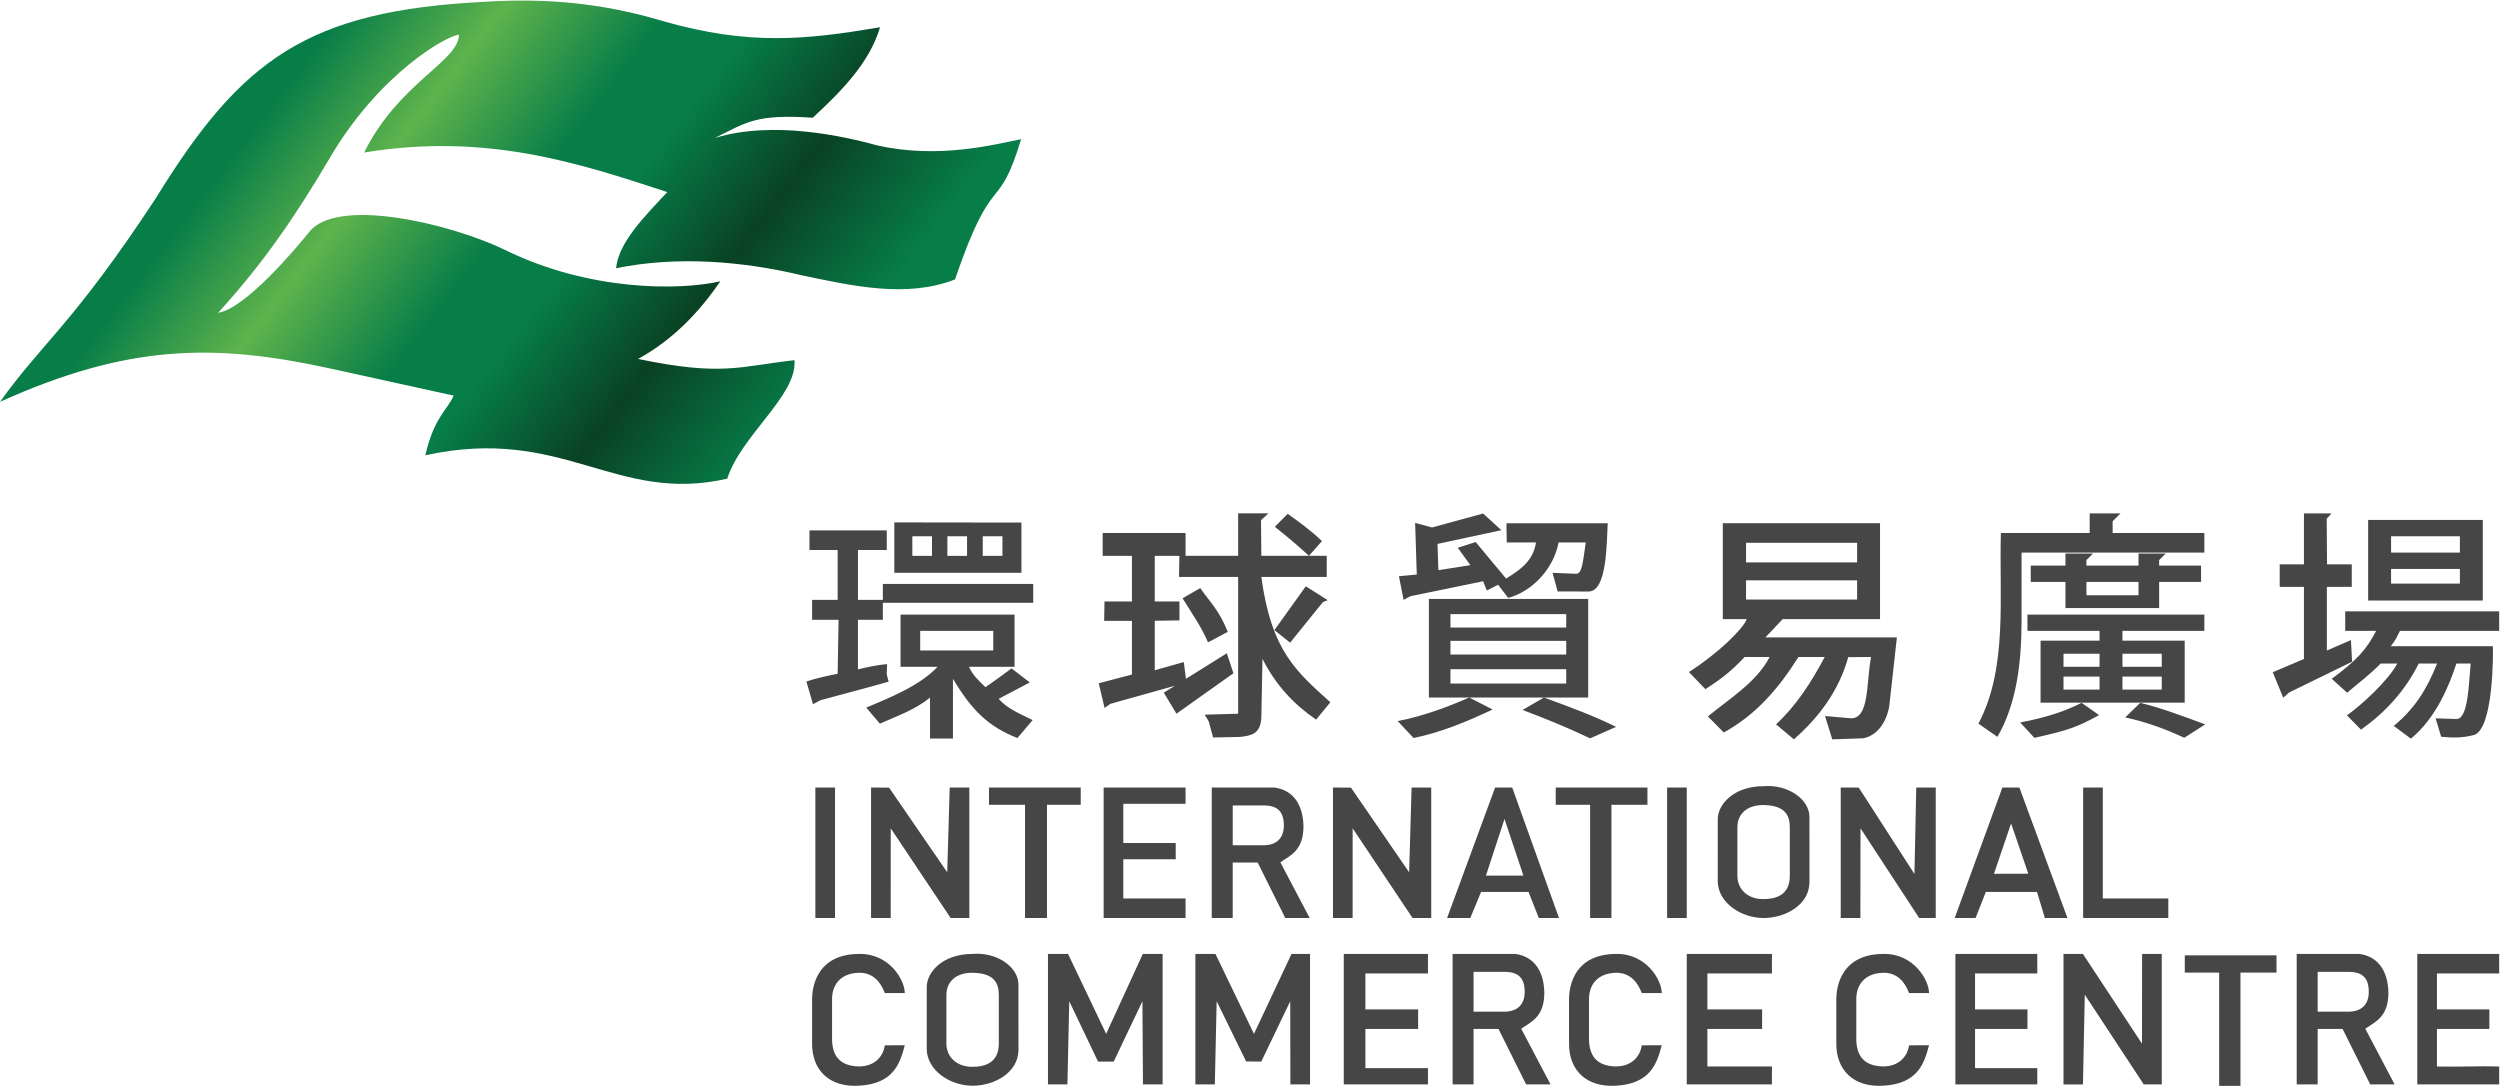 <svg width="191" height="83" xmlns="http://www.w3.org/2000/svg" xmlns:xlink="http://www.w3.org/1999/xlink" xml:space="preserve" overflow="hidden"><defs><clipPath id="clip0"><rect x="33" y="288" width="191" height="83"/></clipPath><linearGradient x1="9.614" y1="2.21892e-05" x2="68.086" y2="44.826" gradientUnits="userSpaceOnUse" spreadMethod="pad" id="fill1"><stop offset="0" stop-color="#077D48"/><stop offset="0.184" stop-color="#077D48"/><stop offset="0.313" stop-color="#5EB34C"/><stop offset="0.453" stop-color="#077D48"/><stop offset="0.53" stop-color="#077D48"/><stop offset="0.66" stop-color="#094223"/><stop offset="0.806" stop-color="#077D48"/><stop offset="1" stop-color="#077D48"/></linearGradient></defs><g clip-path="url(#clip0)" transform="translate(-33 -288)"><path d="M32.366 34.742C33.038 31.797 34.074 31.255 34.52 30.181L25.199 28.125C16.222 26.145 9.666 26.283 0 30.657 3.265 26.076 5.562 24.723 11.866 15.087 18.365 4.485 23.393 0.781 36.84 0.096 41.495-0.205 45.867 0.182 50.454 1.572 57.034 3.46 61.348 2.99 66.964 2.04 66.165 4.807 63.896 7.044 61.847 8.951 57.522 8.665 56.859 9.276 54.394 10.499 58.791 9.141 64.17 10.351 66.833 11.085 71.497 12.111 75.664 10.995 77.701 10.591 75.916 16.529 75.618 12.658 72.672 21.304 68.989 22.758 64.835 21.787 61.099 21.01 56.439 19.884 51.465 19.511 46.876 20.451 47.085 18.467 49.011 16.529 50.779 14.631 44.036 12.411 36.997 10.075 27.709 11.61 30.373 6.243 34.889 4.662 34.925 2.614 34.138 2.614 28.858 5.485 24.987 12.211 22.519 16.399 20.042 20.078 16.595 23.853 18.64 23.567 22.541 18.917 23.509 17.709 25.564 14.972 34.204 17.007 38.406 19.04 44.773 22.19 51.638 22.176 54.813 21.448 53.15 23.897 51.152 25.937 48.56 27.38 54.933 28.715 56.248 27.954 60.457 27.474 60.678 30.166 56.422 33.179 55.338 36.528 46.811 38.49 42.85 32.433 32.366 34.742Z" fill="url(#fill1)" transform="matrix(1.004 0 0 1 33 288.043)"/><path d="M110.537 72.836 115.298 72.836C116.567 72.998 117.474 73.948 117.516 75.778 117.519 77.628 116.564 77.998 115.756 78.55L117.99 82.807 116.132 82.807 114.03 78.57 112.132 78.57 112.132 82.807 110.537 82.807ZM116.021 75.778C116.032 74.67 115.548 74.207 114.475 74.207L112.132 74.207 112.132 77.248 114.475 77.248C115.537 77.248 116.012 76.629 116.021 75.778ZM174.769 72.836 179.53 72.836C180.799 72.998 181.706 73.948 181.748 75.778 181.751 77.628 180.796 77.998 179.988 78.55L182.222 82.807 180.364 82.807 178.262 78.57 176.364 78.57 176.364 82.807 174.769 82.807ZM180.253 75.778C180.264 74.67 179.78 74.207 178.707 74.207L176.364 74.207 176.364 77.248 178.707 77.248C179.769 77.248 180.243 76.629 180.253 75.778ZM139.736 76.176C139.773 75.205 140.181 72.863 143.301 72.836 145.625 72.792 146.788 74.833 146.791 75.827L145.27 75.827C144.971 75.019 144.386 74.243 143.276 74.277 141.775 74.331 141.235 75.338 141.257 76.326L141.257 79.442C141.299 80.541 141.765 81.391 143.276 81.433 144.5 81.439 145.146 80.676 145.27 79.819L146.791 79.816C146.445 81.094 146.012 82.769 143.276 82.907 141.046 83.03 139.736 81.718 139.736 79.707ZM119.397 76.176C119.433 75.205 119.841 72.863 122.961 72.836 125.286 72.792 126.449 74.833 126.451 75.827L124.931 75.827C124.631 75.019 124.046 74.243 122.936 74.277 121.435 74.331 120.896 75.338 120.917 76.326L120.917 79.442C120.959 80.541 121.425 81.391 122.936 81.433 124.16 81.439 124.807 80.676 124.931 79.819L126.451 79.816C126.105 81.094 125.672 82.769 122.936 82.907 120.706 83.03 119.397 81.718 119.397 79.707ZM168.869 74.265 166.252 74.265 166.252 72.944 173.232 72.944 173.232 74.265 170.49 74.265 170.49 82.915 168.869 82.915ZM122.98 55.489C121.261 54.64 119.394 53.941 117.486 53.249L115.859 54.198C117.473 54.816 118.938 55.386 121.006 56.367ZM106.357 55.048C108.325 54.672 110.216 53.943 111.804 53.249L113.586 54.162C111.661 55.068 109.735 55.892 107.57 56.342ZM114.632 39.937 122.341 39.937C122.254 41.408 122.305 45.149 120.884 45.148L118.529 45.147 118.142 43.72 119.899 43.794C120.391 43.816 120.427 43.046 120.671 41.403L118.603 41.403C118.199 43.509 116.496 45.188 114.763 45.634L113.948 44.563C115.434 43.657 116.637 43.002 116.883 41.403L114.657 41.403ZM112.855 39.189 114.249 40.463 109.388 41.512 109.454 43.52 111.889 43.134 110.93 41.808 112.291 41.369 114.703 44.276 113.139 45.069 112.859 44.365 107.321 45.509 106.808 45.789 106.452 43.981 107.81 43.85 107.685 39.906 108.978 40.256ZM97.987 39.213C98.856 39.84 99.726 40.455 100.595 41.299L99.606 42.419C98.663 41.551 97.82 40.851 97.011 40.206ZM96.976 48.097 99.367 44.749 101.033 45.809 100.664 45.962 98.172 49.057ZM94.217 39.178 96.524 39.178 95.956 39.698 95.983 42.419 100.958 42.419 100.958 44.033 95.983 44.033C96.743 49.751 98.713 51.311 101.234 53.61L100.15 54.937C98.432 53.748 97.082 52.304 96.069 50.293L95.983 54.736C95.939 56.099 95.135 56.162 94.349 56.258L92.313 56.3 91.973 55.061 91.669 54.558 94.217 54.485 94.217 44.033 89.718 44.033 89.744 42.419 94.217 42.419ZM91.335 44.886C92.067 45.957 92.753 46.541 93.429 48.231L91.924 49.032C91.422 47.838 90.666 46.772 89.989 45.666ZM88.56 52.878 93.357 49.866 93.859 51.393 89.523 54.485ZM83.908 40.678 90.215 40.678 90.215 42.423 87.872 42.423 87.872 45.91 89.752 45.91 89.752 47.357 87.871 47.382 87.871 51.167 90.082 50.537 90.281 52.102 84.497 53.73 84.053 54.044 83.609 52.157 86.134 51.492 86.134 47.391 84.022 47.391 84.046 45.91 86.134 45.91 86.134 42.423 83.908 42.423ZM61.797 76.176C61.833 75.205 62.241 72.863 65.362 72.836 67.686 72.792 68.848 74.833 68.851 75.827L67.331 75.827C67.031 75.019 66.446 74.243 65.337 74.277 63.835 74.331 63.296 75.338 63.317 76.326L63.317 79.442C63.359 80.541 63.825 81.391 65.337 81.433 66.56 81.439 67.207 80.676 67.331 79.819L68.851 79.816C68.505 81.094 68.072 82.769 65.337 82.907 63.106 83.03 61.797 81.718 61.797 79.707ZM70.522 80.165 70.522 75.453C70.466 74.237 71.745 72.831 74.011 72.836 75.853 72.678 77.514 73.835 77.5 75.204L77.502 80.165C77.489 81.93 75.643 82.905 74.012 82.907 72.253 82.9 70.578 81.717 70.522 80.165ZM76.006 79.691C76.008 78.453 76.006 75.977 76.006 75.977 76.007 75.079 75.655 74.3 74.012 74.278 72.789 74.261 72.017 74.924 72.017 75.977L72.017 79.691C72.017 80.67 72.754 81.453 73.962 81.461 74.895 81.468 76.003 81.194 76.006 79.691ZM79.745 72.836 81.274 72.836 84.174 78.943 86.962 72.836 88.47 72.836 88.47 82.807 86.974 82.807 86.933 76.451 84.749 81.062 83.556 81.062 81.365 76.451 81.226 82.807 79.745 82.807ZM90.963 72.836 92.491 72.836 95.421 78.943 98.279 72.836 99.688 72.836 99.688 82.807 98.192 82.807 98.182 76.451 95.978 81.062 94.826 81.052 92.583 76.451 92.443 82.807 90.963 82.807ZM102.255 72.836 108.662 72.836 108.662 74.332 103.901 74.332 103.901 77.074 107.914 77.074 107.914 78.57 103.901 78.57 103.901 81.561 108.662 81.561 108.662 82.807 102.255 82.807ZM128.355 72.836 134.837 72.836 134.837 74.332 129.926 74.332 129.926 77.074 134.089 77.074 134.089 78.57 129.926 78.57 129.926 81.436 134.837 81.436 134.837 82.807 128.355 82.807ZM148.796 77.822 148.796 72.836 155.029 72.836 155.029 74.332 150.292 74.332 150.292 77.074 154.281 77.074 154.281 78.57 150.292 78.57 150.292 81.561 155.029 81.561 155.029 82.807 148.796 82.807ZM157.023 72.836 158.499 72.836 162.995 79.691 163.005 72.836 164.501 72.836 164.501 82.807 163.13 82.804 158.643 75.952 158.504 82.808 157.023 82.808ZM183.945 72.836 190.177 72.836 190.177 74.332 185.441 74.332 185.441 77.074 189.43 77.074 189.43 78.57 185.441 78.57 185.441 81.436C187.02 81.481 188.598 81.387 190.177 81.436L190.177 82.807 183.945 82.807ZM62.046 60.123 63.542 60.123 63.542 70.094 62.046 70.094ZM66.284 60.123 67.655 60.133 72.08 66.599 72.267 60.123 73.762 60.123 73.762 70.094 72.341 70.094 67.781 63.239 67.779 70.094 66.284 70.094ZM78 61.444 75.258 61.444 75.258 60.123 82.238 60.123 82.238 61.444 79.67 61.444 79.67 70.094 78 70.094ZM83.983 60.123 90.215 60.123 90.215 61.369 85.479 61.369 85.479 64.36 89.467 64.36 89.467 65.607 85.479 65.607 85.479 68.598 90.215 68.598 90.215 70.094 83.983 70.094ZM92.209 60.123 96.97 60.123C98.239 60.285 99.146 61.235 99.189 63.064 99.191 64.915 98.237 65.284 97.429 65.837L99.663 70.094 97.804 70.094 95.703 65.856 93.804 65.856 93.804 70.094 92.209 70.094ZM97.694 63.064C97.705 61.957 97.22 61.494 96.148 61.494L93.805 61.494 93.805 64.535 96.148 64.535C97.21 64.535 97.684 63.916 97.694 63.064ZM101.433 60.123 102.804 60.133 107.229 66.599 107.416 60.123 108.911 60.123 108.911 70.094 107.49 70.094 102.93 63.239 102.928 70.094 101.433 70.094ZM113.772 60.123 115.072 60.123 118.633 70.094 117.097 70.094 116.314 68.1 112.704 68.1 111.882 70.094 110.116 70.094ZM114.486 62.527 113.074 66.853 115.925 66.853ZM121.001 61.444 118.384 61.444 118.384 60.123 125.364 60.123 125.364 61.444 122.622 61.444 122.622 70.094 121.001 70.094ZM126.859 60.123 128.355 60.123 128.355 70.094 126.859 70.094ZM140.071 60.123 141.442 60.128 145.68 66.728 145.819 60.123 147.301 60.123 147.301 70.094 146.042 70.094 141.576 63.239 141.567 70.094 140.071 70.094ZM152.373 60.123 153.666 60.123 157.325 70.094 155.606 70.094 155.008 68.1 151.115 68.1 150.332 70.094 148.743 70.094ZM154.344 66.707 153.035 62.866 151.732 66.714ZM158.518 60.123 160.014 60.123 160.014 68.598 165 68.598 165 70.094 158.518 70.094ZM70.771 53.251C69.671 54.164 68.312 54.641 66.954 55.245L65.921 54.019C67.704 53.263 70.001 52.343 71.347 50.899L68.527 50.899 68.527 46.911 77.202 46.911 77.202 50.899 73.734 50.899C74.064 51.61 74.501 51.971 74.986 52.454 75.608 52.036 76.369 51.471 76.975 51.024L78.366 52.095 75.998 53.345C76.616 54.088 77.638 54.497 78.58 54.974L77.421 56.343C75.201 55.459 73.96 54.243 72.516 51.815L72.516 56.383 70.771 56.383ZM75.582 48.157 70.023 48.157 70.023 49.653 75.582 49.653ZM135.149 55.298C136.739 53.813 137.846 52.043 138.854 50.151L136.855 50.151C135.391 52.482 133.683 54.535 131.17 55.92L129.963 54.69C131.563 53.367 133.675 52.076 134.662 50.151L132.76 50.151C131.801 51.161 131.152 51.718 129.771 52.609L128.52 51.3C130.759 49.873 132.679 47.958 132.917 47.26L131.097 47.26 131.097 39.931 143.063 39.931 143.063 47.26 135.652 47.26 134.338 48.656 144.345 48.656 143.76 53.946C143.443 55.609 142.462 56.267 141.742 56.364L139.426 56.444 138.879 54.662 140.887 54.837C142.262 54.796 142.005 52.124 142.379 50.151L140.645 50.164C139.924 52.762 138.377 54.796 136.507 56.441ZM141.318 44.293 132.867 44.293 132.867 45.764 141.318 45.764ZM141.318 41.426 132.867 41.426 132.867 42.922 141.318 42.922ZM155.278 53.641 155.278 48.905 159.765 48.905 159.765 48.157 154.28 48.157 154.28 46.911 167.742 46.911 167.742 48.157 161.51 48.157 161.51 48.905 166.246 48.905 166.246 53.641M162.864 53.654C164.519 54.054 166.21 54.712 167.81 55.3L166.213 56.323C164.784 55.653 163.328 55.116 161.718 54.769M159.732 54.59C158.072 55.507 157.377 55.755 154.806 56.328L153.727 55.152C155.738 54.772 157.151 54.292 158.4 53.654M159.765 51.647 157.023 51.647 157.023 52.644 159.765 52.644ZM164.501 51.647 161.51 51.647 161.51 52.644 164.501 52.644ZM159.765 49.902 157.023 49.902 157.023 50.899 159.765 50.899ZM164.501 49.902 161.51 49.902 161.51 50.899 164.501 50.899ZM178.461 48.157 178.461 46.661 190.177 46.661 190.177 48.157 182.624 48.157C182.419 48.556 182.337 48.814 181.926 49.329L189.695 49.329C189.722 49.603 189.779 55.859 188.176 56.134 187.311 56.341 186.626 56.329 185.762 56.246L185.341 54.838 186.944 54.888C187.829 54.87 187.87 52.101 188.006 50.65L186.921 50.65C186.355 52.398 185.341 54.838 183.458 56.391L182.154 55.414C183.703 54.143 184.683 52.631 185.448 50.65L184.053 50.65C183.031 52.723 181.515 54.382 179.663 55.702L178.589 54.611C179.671 53.853 181.759 51.928 182.424 50.65L181.159 50.65C180.294 51.544 179.457 52.144 178.606 52.883L177.436 51.818C179.283 50.45 180.078 49.601 180.812 48.157M173.745 53.266 172.947 51.315 175.32 50.303 175.32 44.792 173.475 44.792 173.475 43.072 175.32 43.072 175.32 39.183 177.414 39.183 177.052 39.591 177.077 43.072 178.959 43.072 178.959 44.792 177.065 44.792 177.065 49.655 178.896 48.86 178.983 50.513 174.184 52.867M153.832 42.174 153.832 47.317C153.832 50.57 153.461 53.71 151.996 56.253L150.549 55.243C152.796 50.995 152.116 45.55 152.258 40.678L159.017 40.678 159.017 39.183 161.36 39.183 160.762 39.781 160.762 40.678 167.742 40.678 167.742 42.174M159.266 42.249 158.768 42.748 158.768 43.171 162.731 43.171 162.731 42.249 164.8 42.249 164.302 42.748 164.302 43.171 167.492 43.171 167.492 44.418 164.302 44.418 164.302 46.412 157.172 46.412 157.172 44.418 154.53 44.418 154.53 43.171 157.172 43.171 157.172 42.249M162.731 44.418 158.768 44.418 158.768 45.436 162.731 45.436ZM67.181 44.567 78.623 44.567 78.623 46.013 67.181 46.013M67.181 45.789 67.181 47.309 65.286 47.309 65.286 51.096C66.019 50.922 66.736 50.759 67.505 50.694 67.515 50.957 67.44 51.35 67.505 51.597L67.621 52.036C65.976 52.514 64.086 52.994 62.435 53.453L61.867 53.757 61.361 52.024C62.144 51.762 62.94 51.594 63.741 51.433L63.811 47.309 61.797 47.309 61.797 45.789 63.741 45.789 63.741 41.975 61.597 41.975 61.597 40.479 67.48 40.479 67.48 41.975 65.287 41.975 65.287 45.789M180.206 39.681 188.931 39.681 188.931 45.839 180.206 45.839ZM187.186 43.421 181.951 43.421 181.951 44.542 187.186 44.542ZM187.186 40.928 181.951 40.928 181.951 42.174 187.186 42.174ZM68.054 39.868 77.726 39.881 77.726 43.72 68.054 43.72ZM70.921 40.928 69.425 40.928 69.425 42.423 70.921 42.423ZM73.588 40.928 72.092 40.928 72.092 42.423 73.588 42.423ZM76.28 40.928 74.784 40.928 74.784 42.423 76.28 42.423ZM120.856 45.714 120.856 53.246 108.733 53.246 108.733 45.714ZM119.183 46.879 110.373 46.879 110.373 47.903 119.183 47.903ZM119.183 48.917 110.373 48.917 110.373 49.964 119.183 49.964ZM119.183 51.082 110.373 51.082 110.373 52.177 119.183 52.177ZM130.712 67.352 130.714 62.64C130.657 61.424 131.936 60.018 134.203 60.023 136.045 59.865 137.706 61.022 137.691 62.391L137.693 67.352C137.68 69.116 135.835 70.092 134.203 70.094 132.444 70.086 130.77 68.904 130.713 67.352ZM136.197 66.878C136.199 65.64 136.197 63.164 136.197 63.164 136.199 62.265 135.846 61.487 134.202 61.464 132.98 61.448 132.208 62.111 132.208 63.164L132.208 66.878C132.208 67.857 132.945 68.64 134.153 68.648 135.086 68.654 136.194 68.381 136.197 66.878Z" fill="#464646" transform="matrix(1.004 0 0 1 33 288.043)"/></g></svg>